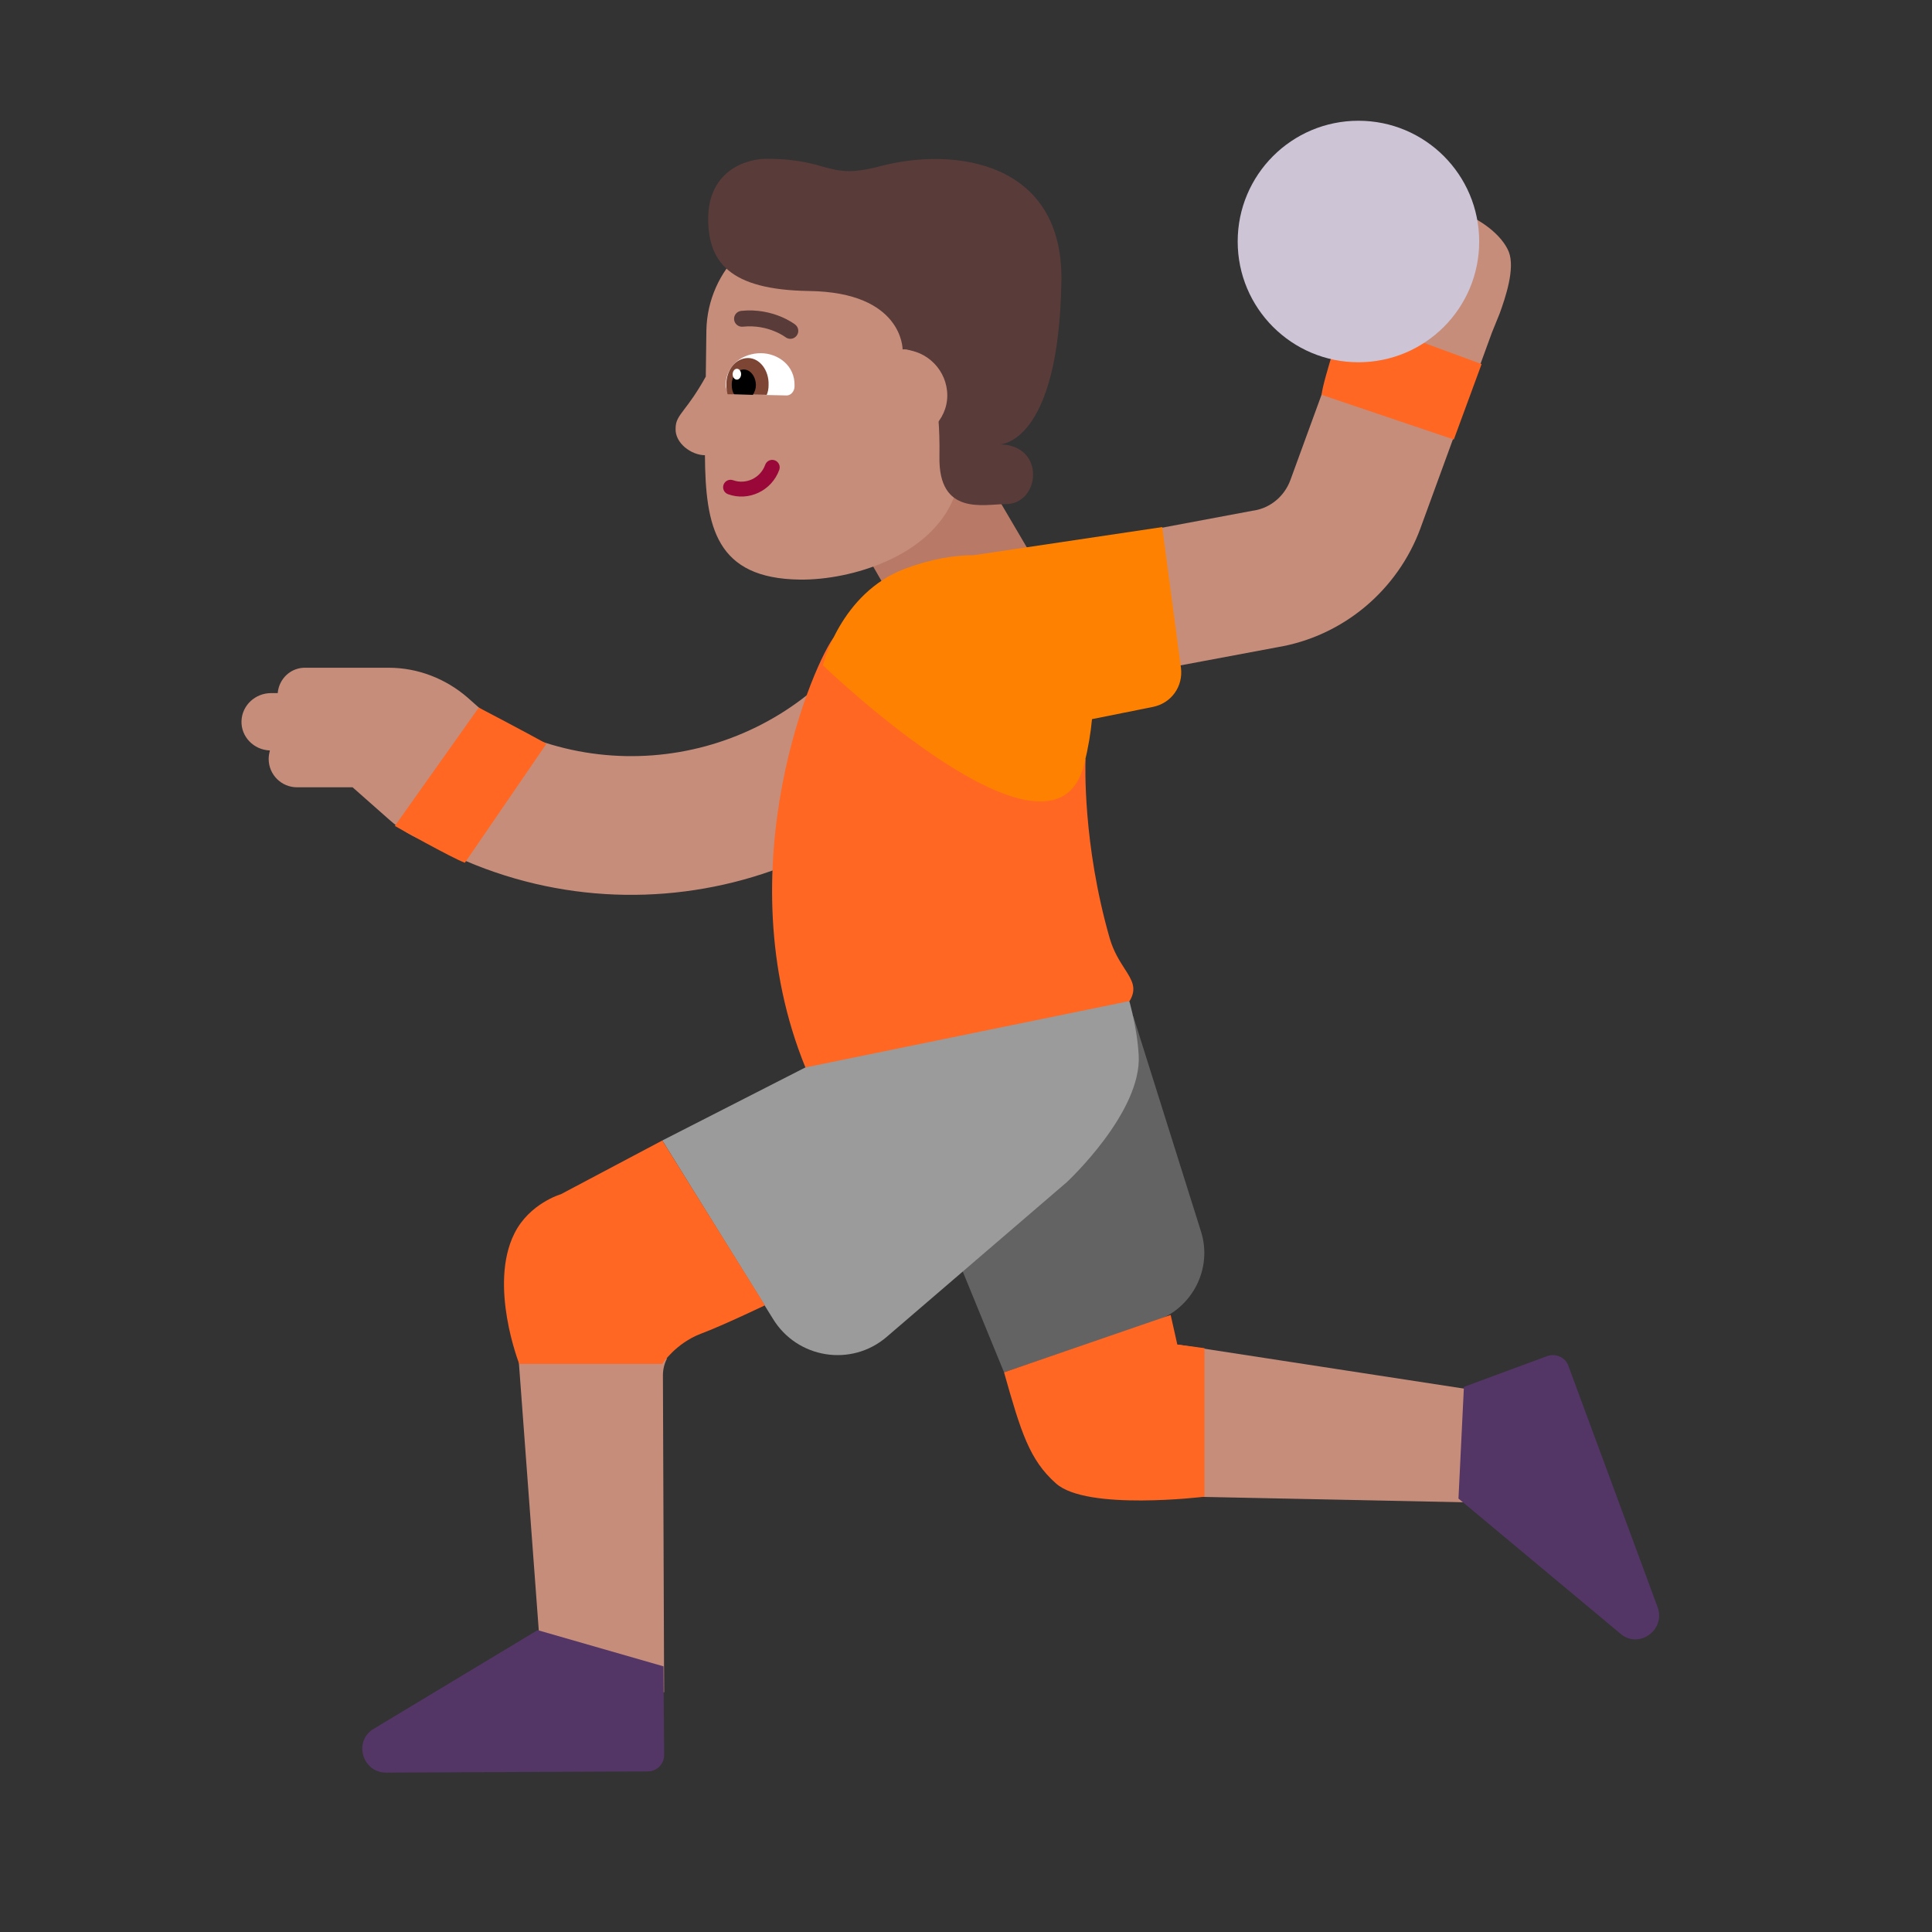 <svg width="32" height="32" viewBox="0 0 32 32" fill="none" xmlns="http://www.w3.org/2000/svg">
<rect x="0" y="0" width="32" height="32" fill="#333333" stroke="none"/>
<path d="M16.11 7.54L17.28 9.53L15.25 10.75L14.08 8.72L16.11 7.54Z" fill="#B87A66"/>
<path d="M23.529 8.744L24.71 5.511L24.84 5.19C24.93 4.94 25.1 4.45 24.99 4.17C24.88 3.9 24.53 3.62 24.11 3.48C24.11 3.48 23.59 3.32 23.14 3.42C22.8 3.5 22.86 3.89 22.86 3.89C22.86 3.89 22.74 3.98 22.44 4.2C22.143 4.412 22.273 4.805 22.421 5.081L21.372 7.954C21.272 8.223 21.039 8.413 20.77 8.456L20.754 8.458L17.269 9.111L17.692 11.369L21.148 10.722C22.25 10.54 23.15 9.773 23.528 8.748L23.529 8.744ZM6.44 13.57C6.632 13.743 6.853 13.872 7.086 13.954C10.401 15.778 14.581 14.64 16.494 11.347L14.507 10.193C13.22 12.41 10.397 13.174 8.164 11.925L7.74 11.55C7.38 11.24 6.92 11.06 6.44 11.06H5.07C4.82 11.05 4.62 11.24 4.6 11.48H4.49C4.23 11.48 4.01 11.68 4 11.94C3.99 12.2 4.2 12.42 4.47 12.43C4.46 12.47 4.45 12.52 4.45 12.57C4.45 12.83 4.66 13.04 4.92 13.04H5.84L6.44 13.57ZM8.589 22.5H11.048C11.004 22.585 10.98 22.681 10.98 22.78L11 28.03H9L8.589 22.5ZM19.5 24.785L25.09 24.9L24.9 23.1L19.5 22.27L19.5 22.269V24.785Z" fill="#C68D7B"/>
<path d="M15.02 18.8L16.63 22.73L19.14 21.88C19.75 21.67 20.09 21.01 19.89 20.39L18.77 16.83L15.02 18.8Z" fill="#636363"/>
<path d="M10.97 18.89L12.8 21.84C13.2 22.5 14.1 22.65 14.69 22.14L17.67 19.58C17.67 19.58 18.92 18.42 18.86 17.47C18.8 16.52 18.36 15.65 18.36 15.65L13.34 17.68" fill="#9B9B9B"/>
<path d="M24.54 6.03L22.28 5.2C22.28 5.2 21.91 6.3 21.89 6.54L24.08 7.28L24.54 6.03ZM13.83 10.53C13.5 10.92 11.99 14.37 13.34 17.68L18.71 16.58C18.836 16.37 18.75 16.236 18.626 16.043C18.544 15.915 18.444 15.76 18.38 15.54C17.932 13.98 17.977 12.658 17.98 12.583L17.98 12.58C17.73 12.3 17.57 12.54 17.57 12.54L13.83 10.53ZM6.54 13.68L7.93 11.72C8.58 12.06 9.06 12.32 9.05 12.32L7.7 14.29C7.48 14.21 6.54 13.68 6.54 13.68ZM11.61 22.09C11.96 21.96 12.67 21.62 12.67 21.62L10.97 18.89L9.29 19.78C9.29 19.78 8.77 19.93 8.52 20.43C8.09 21.29 8.6 22.59 8.6 22.59H10.97C10.97 22.59 11.19 22.25 11.61 22.09ZM19.95 22.33V24.79C19.95 24.79 18 25.03 17.49 24.57C17.05 24.18 16.91 23.72 16.63 22.73L19.39 21.78L19.5 22.27L19.95 22.33Z" fill="#FF6723"/>
<path d="M18.087 11.911C18.066 12.139 18.025 12.385 17.96 12.65C17.46 14.71 13.63 11.02 13.63 11.02C13.63 11.02 13.92 9.82 14.99 9.42C15.426 9.256 15.806 9.197 16.127 9.196L19.25 8.73L19.56 11.06C19.6 11.37 19.4 11.65 19.09 11.71L18.087 11.911Z" fill="#FF8101"/>
<path d="M22.5 6C23.605 6 24.5 5.105 24.5 4C24.5 2.895 23.605 2 22.5 2C21.395 2 20.5 2.895 20.5 4C20.5 5.105 21.395 6 22.5 6Z" fill="#CDC4D6"/>
<path d="M25.627 22.461L24.247 22.971L24.157 24.821L26.866 27.081C27.177 27.301 27.587 26.981 27.456 26.621L25.977 22.621C25.927 22.481 25.767 22.411 25.627 22.461Z" fill="#533566"/>
<path d="M11 29.07L10.99 27.6L8.904 27L6.164 28.65C5.854 28.87 6.014 29.36 6.394 29.36L10.73 29.34C10.88 29.34 11 29.22 11 29.07Z" fill="#533566"/>
<path d="M13.25 9.6C14.09 9.61 15.41 9.22 15.8 8.24L16.16 6.93L16.58 5.55C16.6 4.54 15.78 3.7 14.77 3.68L13.57 3.66C12.56 3.64 11.72 4.46 11.7 5.47L11.69 6.238C11.536 6.514 11.419 6.668 11.337 6.775C11.238 6.907 11.19 6.969 11.19 7.1C11.18 7.338 11.447 7.538 11.676 7.54C11.684 8.725 11.855 9.583 13.25 9.6Z" fill="#C68D7B"/>
<path d="M12.15 6.53C12.08 6.53 12.02 6.46 12.02 6.38V6.37C12.03 6.03 12.32 5.85 12.6 5.85C12.88 5.85 13.17 6.05 13.16 6.39V6.4C13.16 6.48 13.1 6.55 13.03 6.55L12.15 6.53Z" fill="white"/>
<path d="M12.05 6.53C12.04 6.48 12.03 6.43 12.03 6.37C12.03 6.12 12.19 5.93 12.39 5.93C12.58 5.93 12.74 6.13 12.73 6.38C12.73 6.44 12.72 6.49 12.7 6.54L12.05 6.53Z" fill="#7D4533"/>
<path d="M12.16 6.53C12.13 6.49 12.12 6.43 12.12 6.37C12.12 6.23 12.21 6.12 12.32 6.12C12.43 6.12 12.52 6.24 12.52 6.38C12.52 6.44 12.5 6.49 12.47 6.54L12.16 6.53Z" fill="black"/>
<path d="M12.275 6.199C12.276 6.149 12.245 6.109 12.207 6.108C12.168 6.107 12.136 6.147 12.135 6.197C12.134 6.247 12.165 6.287 12.204 6.288C12.242 6.288 12.274 6.249 12.275 6.199Z" fill="white"/>
<path d="M12.832 7.624C12.896 7.647 12.93 7.717 12.907 7.782C12.784 8.125 12.404 8.31 12.059 8.186C11.995 8.163 11.961 8.093 11.984 8.029C12.007 7.964 12.078 7.931 12.142 7.954C12.357 8.031 12.597 7.916 12.674 7.699C12.697 7.634 12.768 7.601 12.832 7.624Z" fill="#990838"/>
<path d="M13.4 4.82C14.96 4.84 14.95 5.79 14.95 5.79C14.95 5.79 15.59 5.64 15.56 7.56C15.54 8.55 16.3 8.35 16.65 8.35C17.23 8.36 17.33 7.37 16.56 7.36C16.56 7.36 17.54 7.36 17.58 4.65C17.61 2.68 15.82 2.43 14.59 2.75C13.7 2.99 13.77 2.64 12.73 2.63C12.38 2.62 11.75 2.81 11.73 3.59C11.72 4.34 12.08 4.8 13.4 4.82Z" fill="#593B39"/>
<path d="M14.95 5.79C15.36 5.8 15.69 6.14 15.69 6.55C15.69 6.96 15.34 7.29 14.93 7.29" fill="#C68D7B"/>
<path d="M13.171 5.376C13.229 5.421 13.239 5.504 13.194 5.561C13.149 5.619 13.067 5.629 13.009 5.584L13.008 5.583L13 5.578C12.993 5.572 12.981 5.564 12.965 5.555C12.932 5.535 12.884 5.509 12.821 5.484C12.696 5.433 12.518 5.389 12.304 5.411C12.232 5.419 12.167 5.366 12.159 5.294C12.152 5.221 12.204 5.157 12.277 5.149C12.543 5.121 12.764 5.177 12.919 5.239C12.997 5.27 13.058 5.303 13.101 5.329C13.122 5.342 13.139 5.353 13.151 5.361L13.165 5.371C13.165 5.371 13.167 5.373 13.169 5.375L13.171 5.376L13.171 5.376Z" fill="#593B39"/>
</svg>
